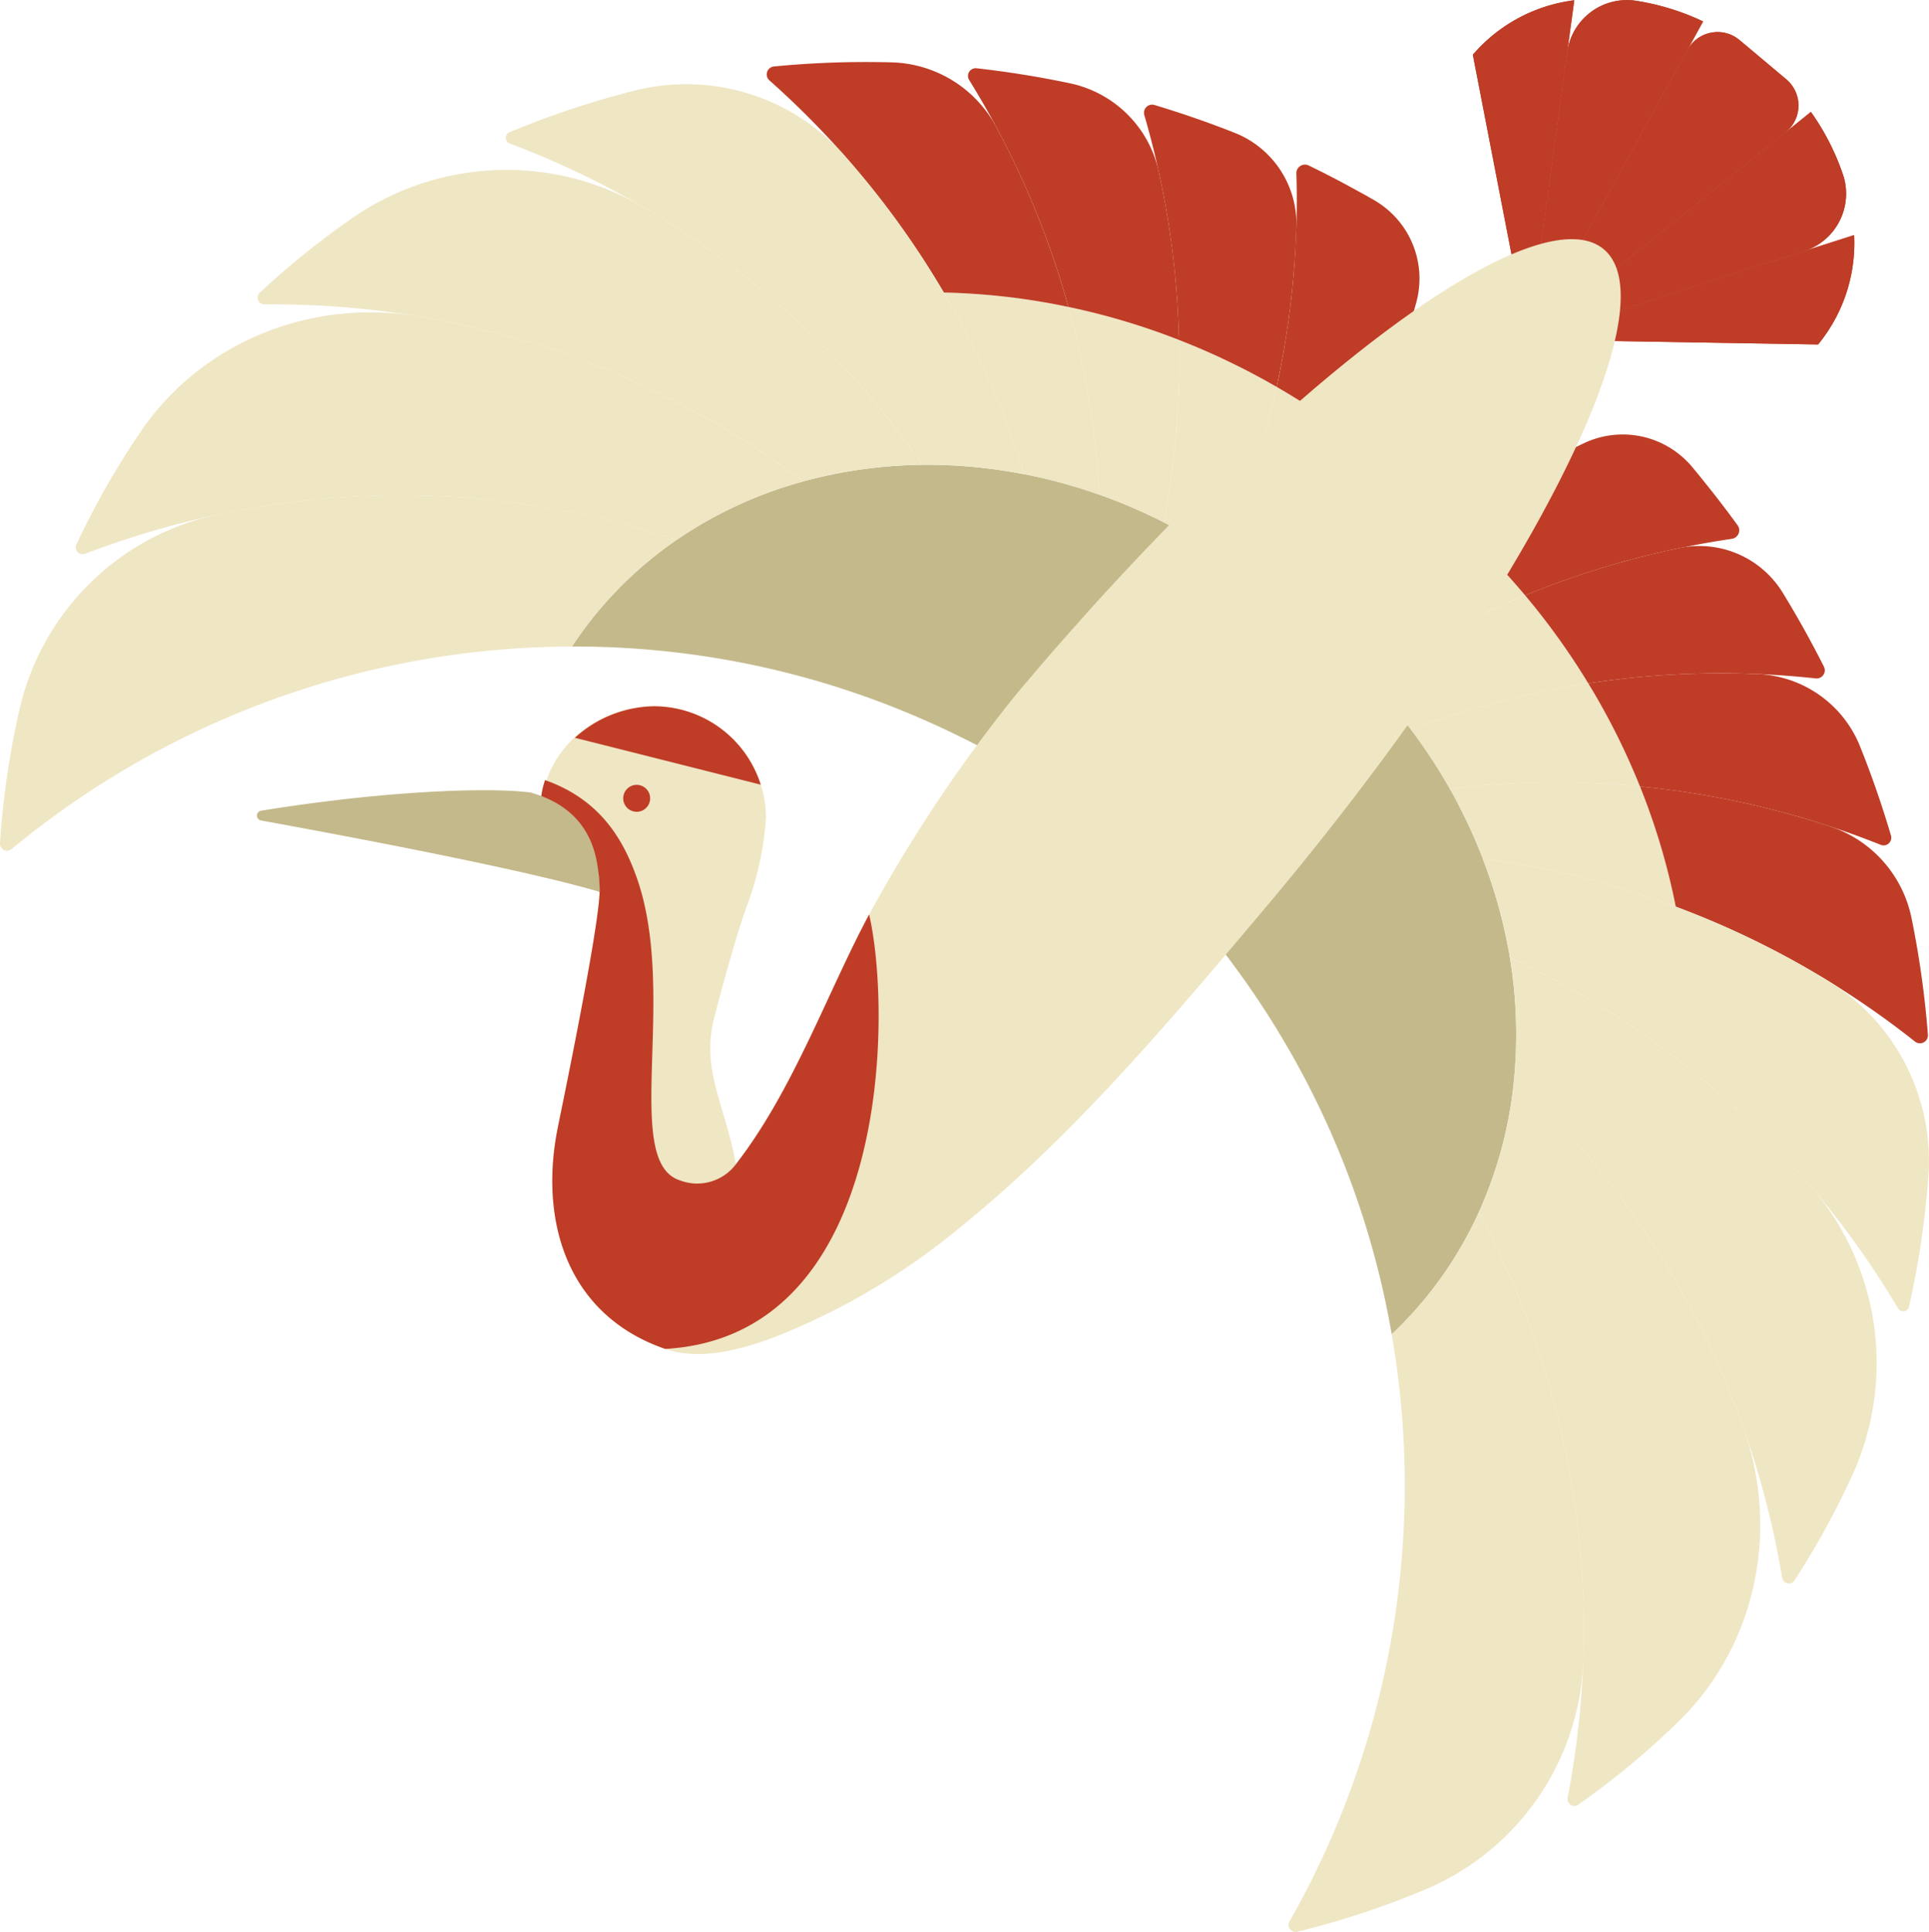 <svg xmlns="http://www.w3.org/2000/svg" xmlns:xlink="http://www.w3.org/1999/xlink" width="280.316" height="280.761" viewBox="0 0 280.316 280.761">
  <defs>
    <clipPath id="clip-path">
      <rect id="長方形_3961" data-name="長方形 3961" width="280.316" height="280.761" fill="none"/>
    </clipPath>
  </defs>
  <g id="グループ_15242" data-name="グループ 15242" transform="translate(0 0)">
    <g id="グループ_15241" data-name="グループ 15241" transform="translate(0 0)" clip-path="url(#clip-path)">
      <path id="パス_5701" data-name="パス 5701" d="M87.877,15.612,50.427,45.748,73.606,3.635a4.977,4.977,0,0,1,7.552-1.418l3.4,2.853,3.4,2.858a4.977,4.977,0,0,1-.084,7.684" transform="translate(171.62 3.599)" fill="#bf3d27"/>
      <path id="パス_5702" data-name="パス 5702" d="M75.869,3.118,50.427,49.348,56.116,7.635A8.758,8.758,0,0,1,65.984.092a35.39,35.39,0,0,1,9.885,3.025" transform="translate(171.62 -0.001)" fill="#bf3d27"/>
      <path id="パス_5703" data-name="パス 5703" d="M63.348.009,56.624,49.318,48.606,7.926A23.236,23.236,0,0,1,63.348.009" transform="translate(165.422 0.029)" fill="#bf3d27"/>
      <path id="パス_5704" data-name="パス 5704" d="M91.54,3.694,50.426,36.781l40.1-12.849A8.758,8.758,0,0,0,96.234,12.9,35.35,35.35,0,0,0,91.54,3.694" transform="translate(171.616 12.571)" fill="#bf3d27"/>
      <path id="パス_5705" data-name="パス 5705" d="M97.819,7.759,50.426,22.946l42.158.709a23.229,23.229,0,0,0,5.236-15.9" transform="translate(171.616 26.405)" fill="#bf3d27"/>
      <path id="パス_5706" data-name="パス 5706" d="M87.877,15.612,50.427,45.748,73.606,3.635a4.977,4.977,0,0,1,7.552-1.418l3.4,2.853,3.4,2.858a4.977,4.977,0,0,1-.084,7.684" transform="translate(171.62 3.599)" fill="#bf3d27"/>
      <path id="パス_5707" data-name="パス 5707" d="M75.869,3.118,50.427,49.348,56.116,7.635A8.758,8.758,0,0,1,65.984.092a35.39,35.39,0,0,1,9.885,3.025" transform="translate(171.62 -0.001)" fill="#bf3d27"/>
      <path id="パス_5708" data-name="パス 5708" d="M63.348.009,56.624,49.318,48.606,7.926A23.236,23.236,0,0,1,63.348.009" transform="translate(165.422 0.029)" fill="#bf3d27"/>
      <path id="パス_5709" data-name="パス 5709" d="M91.54,3.694,50.426,36.781l40.1-12.849A8.758,8.758,0,0,0,96.234,12.9,35.35,35.35,0,0,0,91.54,3.694" transform="translate(171.616 12.571)" fill="#bf3d27"/>
      <path id="パス_5710" data-name="パス 5710" d="M97.819,7.759,50.426,22.946l42.158.709a23.229,23.229,0,0,0,5.236-15.9" transform="translate(171.616 26.405)" fill="#bf3d27"/>
      <path id="パス_5711" data-name="パス 5711" d="M60.942,21.307a128.44,128.44,0,0,1-13.1,21.735,83.33,83.33,0,0,0-7.283-5.517c-.079-.053-.176-.119-.255-.176a127.748,127.748,0,0,0,8.045-24.579c2.118,1.215,4.214,2.536,6.266,3.919q3.269,2.206,6.328,4.619" transform="translate(137.168 43.456)" fill="#efe6c4"/>
      <path id="パス_5712" data-name="パス 5712" d="M54.73,46.285c-.528-.418-1.079-.832-1.616-1.237L53.043,45c-.5-.4-1.008-.784-1.528-1.154C50.5,43.1,49.455,42.375,48.4,41.662c-2.052-1.387-4.157-2.7-6.266-3.915.282-1.286.542-2.563.766-3.844.207-1.044.374-2.1.542-3.144q.72-4.439,1.11-8.908c.092-.978.167-1.946.216-2.911.057-.793.106-1.607.128-2.4.04-.678.07-1.365.1-2.052.079-2.585.084-5.178,0-7.763a1.246,1.246,0,0,1,1.779-1.167C49.12,6.7,51.463,7.906,53.783,9.2c.828.436,1.651.907,2.475,1.383A13.158,13.158,0,0,1,62.44,25.4Q60.881,31.078,58.8,36.616q-1.8,4.8-3.976,9.467c-.026.066-.075.137-.1.2" transform="translate(143.389 18.482)" fill="#bf3d27"/>
      <path id="パス_5713" data-name="パス 5713" d="M54.8,18.041a128.093,128.093,0,0,1-8.045,24.584,79.823,79.823,0,0,0-8.344-4.883,127.075,127.075,0,0,0,2.2-26.521A103.178,103.178,0,0,1,54.8,18.041" transform="translate(130.722 38.184)" fill="#efe6c4"/>
      <path id="パス_5714" data-name="パス 5714" d="M51.33,14.93a126.818,126.818,0,0,1-2.2,26.526,77.826,77.826,0,0,0-9.406-4.038A123.851,123.851,0,0,0,35.258,10.13a100.5,100.5,0,0,1,16.072,4.8" transform="translate(119.995 34.474)" fill="#efe6c4"/>
      <path id="パス_5715" data-name="パス 5715" d="M59.892,21.211a127.27,127.27,0,0,1-2.867,23.263,102.692,102.692,0,0,0-14.192-6.821A127.526,127.526,0,0,0,37.8,4.985a1.183,1.183,0,0,1,1.466-1.48Q45.123,5.262,50.9,7.539a14.221,14.221,0,0,1,8.992,13.672" transform="translate(128.492 11.751)" fill="#bf3d27"/>
      <path id="パス_5716" data-name="パス 5716" d="M49.253,11.746a124.109,124.109,0,0,1,4.469,27.287,75.6,75.6,0,0,0-10.854-2.959A124.918,124.918,0,0,0,31.147,9.654a97.913,97.913,0,0,1,18.106,2.092" transform="translate(106.004 32.854)" fill="#efe6c4"/>
      <path id="パス_5717" data-name="パス 5717" d="M120.781,34.294a125.008,125.008,0,0,1-15.733,17.38A127.418,127.418,0,0,1,90.1,63.462,127.157,127.157,0,0,0,68.382,51.7a125.882,125.882,0,0,0-49.507-9.947l.009-.013a56.7,56.7,0,0,1,15.24-15.513,61.309,61.309,0,0,1,18.357-8.468,68.993,68.993,0,0,1,17.327-2.413,73.387,73.387,0,0,1,14.83,1.383c2.347.462,4.69,1.026,7.019,1.726,1.286.37,2.558.793,3.835,1.237a79.046,79.046,0,0,1,9.406,4.038,77.769,77.769,0,0,1,8.34,4.879l.26.172c.683.462,1.356.938,2.021,1.4.907.656,1.805,1.325,2.673,2.012.885.683,1.744,1.383,2.589,2.1" transform="translate(64.238 52.203)" fill="#c4b98b"/>
      <path id="パス_5718" data-name="パス 5718" d="M59.629,17.129a127.238,127.238,0,0,1,2.977,24.615,100.633,100.633,0,0,0-16.072-4.8A127.14,127.14,0,0,0,32.117,3.972a1.12,1.12,0,0,1,1.061-1.713q6.75.753,13.5,2.166a16.752,16.752,0,0,1,12.955,12.7" transform="translate(108.723 7.661)" fill="#bf3d27"/>
      <path id="パス_5719" data-name="パス 5719" d="M58.6,11.382A126.92,126.92,0,0,1,69.134,37.639a97.538,97.538,0,0,0-18.107-2.092A127.618,127.618,0,0,0,25.7,4.724a1.162,1.162,0,0,1,.638-2.03,138.7,138.7,0,0,1,17.032-.6A17.774,17.774,0,0,1,58.6,11.382" transform="translate(86.119 6.966)" fill="#bf3d27"/>
      <path id="パス_5720" data-name="パス 5720" d="M84.929,25.771A127.911,127.911,0,0,0,64.282,10.857,39.307,39.307,0,0,0,22.2,12.662a119.455,119.455,0,0,0-13.386,10.8.981.981,0,0,0,.7,1.691A128.263,128.263,0,0,1,60.649,35.255,127.984,127.984,0,0,1,87.792,50.878a69.317,69.317,0,0,1,17.327-2.422A125.392,125.392,0,0,0,84.929,25.771" transform="translate(28.932 19.08)" fill="#efe6c4"/>
      <path id="パス_5721" data-name="パス 5721" d="M80.343,33.065A126.866,126.866,0,0,0,66,13.264,30.687,30.687,0,0,0,35.509,3.7,129.425,129.425,0,0,0,17.222,9.781a.878.878,0,0,0,.044,1.629,127.957,127.957,0,0,1,39.788,24A124.93,124.93,0,0,1,77.243,58.094a73.524,73.524,0,0,1,14.822,1.4A124.854,124.854,0,0,0,80.343,33.065" transform="translate(56.807 9.443)" fill="#efe6c4"/>
      <path id="パス_5722" data-name="パス 5722" d="M81.081,19.25a128.653,128.653,0,0,0-28.864-8.371C36.656,8.29,20.786,14.622,11.927,27.673c-.07.1-.137.2-.2.3A118.388,118.388,0,0,0,2.592,44.062,1,1,0,0,0,3.868,45.4a128.121,128.121,0,0,1,86.006-2.052,61,61,0,0,1,18.349-8.468A128.083,128.083,0,0,0,81.081,19.25" transform="translate(8.496 35.082)" fill="#efe6c4"/>
      <path id="パス_5723" data-name="パス 5723" d="M67.958,16.714a128.514,128.514,0,0,0-36.407,2.439A37.516,37.516,0,0,0,2.8,47.625,122.7,122.7,0,0,0,0,66.92a1.023,1.023,0,0,0,1.682.837A128.2,128.2,0,0,1,83.119,38.321l0,0A56.457,56.457,0,0,1,98.372,22.795a126.947,126.947,0,0,0-30.414-6.081" transform="translate(-0.002 55.636)" fill="#efe6c4"/>
      <path id="パス_5724" data-name="パス 5724" d="M62.71,17.168A128.588,128.588,0,0,0,43.578,33.843a82.834,82.834,0,0,1,6.7,6.213c.066.07.145.154.216.225a127.7,127.7,0,0,1,22.814-12.2c-1.568-1.871-3.232-3.7-4.949-5.487q-2.741-2.834-5.649-5.429" transform="translate(148.31 58.427)" fill="#efe6c4"/>
      <path id="パス_5725" data-name="パス 5725" d="M88.567,29.506c-2.259.339-4.5.713-6.728,1.184-.308.057-.612.11-.916.167-.66.137-1.334.282-1.995.44-.793.167-1.576.348-2.36.555-.938.216-1.867.467-2.823.718-.255.057-.5.128-.749.194-1.123.321-2.285.656-3.413,1l-.013.013c-1.259.379-2.5.784-3.721,1.2-1.092.357-2.171.753-3.245,1.149-1.374.511-2.734,1.035-4.086,1.594-1.572-1.876-3.232-3.721-4.945-5.491-.885-.916-1.77-1.81-2.69-2.69-.493-.458-.96-.916-1.462-1.365l-.062-.062c-.476-.445-.947-.881-1.435-1.317.062-.035.123-.092.185-.128,2.809-1.973,5.68-3.835,8.631-5.561q5.092-3.012,10.409-5.531a13.149,13.149,0,0,1,15.658,3.5c.608.731,1.215,1.458,1.8,2.21,1.669,2.052,3.263,4.148,4.808,6.27a1.244,1.244,0,0,1-.85,1.946" transform="translate(163.101 48.797)" fill="#bf3d27"/>
      <path id="パス_5726" data-name="パス 5726" d="M67.963,19.648A128.113,128.113,0,0,0,45.149,31.841a79.648,79.648,0,0,1,6.257,7.371A126.914,126.914,0,0,1,77.144,32.44a102.371,102.371,0,0,0-9.181-12.792" transform="translate(153.657 66.867)" fill="#efe6c4"/>
      <path id="パス_5727" data-name="パス 5727" d="M72.311,22.553a127.018,127.018,0,0,0-25.742,6.768,77.9,77.9,0,0,1,5.61,8.564,123.877,123.877,0,0,1,27.649-.339,100.644,100.644,0,0,0-7.516-14.993" transform="translate(158.49 76.754)" fill="#efe6c4"/>
      <path id="パス_5728" data-name="パス 5728" d="M72.742,18.321a127.959,127.959,0,0,0-22.413,6.86,102.579,102.579,0,0,1,9.185,12.8,127.571,127.571,0,0,1,33.043-.722,1.185,1.185,0,0,0,1.207-1.7Q91.009,30.093,87.771,24.8a14.222,14.222,0,0,0-15.029-6.482" transform="translate(171.286 61.329)" fill="#bf3d27"/>
      <path id="パス_5729" data-name="パス 5729" d="M75.5,26.432a123.917,123.917,0,0,0-27.653.339,75.455,75.455,0,0,1,4.8,10.172A125.17,125.17,0,0,1,80.7,43.9a97.615,97.615,0,0,0-5.2-17.468" transform="translate(162.826 87.868)" fill="#efe6c4"/>
      <path id="パス_5730" data-name="パス 5730" d="M72.018,122.584l-.009.013A125.977,125.977,0,0,0,53.792,75.829,127.217,127.217,0,0,0,38.266,56.234,127.93,127.93,0,0,1,47.28,39.467,125.149,125.149,0,0,1,61.665,20.955c.85.709,1.7,1.431,2.523,2.188.823.731,1.642,1.5,2.444,2.281.568.572,1.158,1.154,1.731,1.748l.22.225a78.354,78.354,0,0,1,6.244,7.362,80.019,80.019,0,0,1,5.61,8.56c.665,1.158,1.286,2.351,1.88,3.553,1.088,2.175,2.061,4.395,2.924,6.627a73.577,73.577,0,0,1,3.937,14.364A68.177,68.177,0,0,1,89.8,85.332a60.8,60.8,0,0,1-5.152,19.551,56.24,56.24,0,0,1-12.629,17.7" transform="translate(130.232 71.315)" fill="#c4b98b"/>
      <path id="パス_5731" data-name="パス 5731" d="M77.171,22.34a127.046,127.046,0,0,0-24.756,1.343,100.857,100.857,0,0,1,7.516,14.993,127.206,127.206,0,0,1,34.976,8.472,1.12,1.12,0,0,0,1.5-1.343q-1.915-6.513-4.478-12.915a16.757,16.757,0,0,0-14.76-10.55" transform="translate(178.386 75.624)" fill="#bf3d27"/>
      <path id="パス_5732" data-name="パス 5732" d="M81.81,31.778a127.106,127.106,0,0,0-27.688-5.821,97.724,97.724,0,0,1,5.2,17.468,127.745,127.745,0,0,1,34.751,19.59,1.159,1.159,0,0,0,1.889-.978A138.171,138.171,0,0,0,93.6,45.16,17.776,17.776,0,0,0,81.81,31.778" transform="translate(184.195 88.339)" fill="#bf3d27"/>
      <path id="パス_5733" data-name="パス 5733" d="M75.678,47.546A128,128,0,0,1,93.951,65.291a39.305,39.305,0,0,1,5.526,41.761,118.957,118.957,0,0,1-8.3,15.055.981.981,0,0,1-1.788-.392A128.3,128.3,0,0,0,70.556,73.107a128.24,128.24,0,0,0-20.106-24.02,69.083,69.083,0,0,0-.621-17.481,125.057,125.057,0,0,1,25.848,15.94" transform="translate(169.588 107.564)" fill="#efe6c4"/>
      <path id="パス_5734" data-name="パス 5734" d="M76.991,35.3a126.788,126.788,0,0,1,21.99,10.687A30.682,30.682,0,0,1,113.7,74.355a129.769,129.769,0,0,1-2.818,19.066.877.877,0,0,1-1.612.238A128.083,128.083,0,0,0,78.73,58.644,125.057,125.057,0,0,0,52.883,42.7a73.441,73.441,0,0,0-3.95-14.359A125.17,125.17,0,0,1,76.991,35.3" transform="translate(166.535 96.466)" fill="#efe6c4"/>
      <path id="パス_5735" data-name="パス 5735" d="M74.058,59.592a128.477,128.477,0,0,1,13.254,26.97c5.253,14.874,1.775,31.607-9.542,42.6-.084.084-.167.163-.255.247a118.258,118.258,0,0,1-14.262,11.788,1,1,0,0,1-1.537-1.022,128.1,128.1,0,0,0-1.647-56.16A126.816,126.816,0,0,0,48.8,55.118a61.037,61.037,0,0,0,5.156-19.542,128.05,128.05,0,0,1,20.1,24.016" transform="translate(166.083 121.076)" fill="#efe6c4"/>
      <path id="パス_5736" data-name="パス 5736" d="M81.423,68.909a128.378,128.378,0,0,1,3.919,36.275,37.51,37.51,0,0,1-23.047,33.263,122.156,122.156,0,0,1-18.516,6.1,1.021,1.021,0,0,1-1.114-1.51,127.9,127.9,0,0,0,16.5-55.486,127.9,127.9,0,0,0-1.656-29.819l0-.009a56.424,56.424,0,0,0,12.638-17.71A126.816,126.816,0,0,1,81.423,68.909" transform="translate(144.728 136.18)" fill="#efe6c4"/>
      <path id="パス_5737" data-name="パス 5737" d="M35.861,169.171c7.191,2.492,16.777-1.871,23.294-4.985a99.534,99.534,0,0,0,19.5-12.633c15.865-12.827,29.3-28.582,42.413-44.117.8-.942,1.594-1.889,2.391-2.836,37.032-44.135,58.877-86.772,48.793-95.235S123.967,29.823,86.935,73.957A213.765,213.765,0,0,0,65.5,106.036c-6.063,11.317-11.017,25.531-19.366,36.292-1.532-8.578-5.117-13.668-3.153-21.3,1.079-4.17,3.192-11.933,4.65-15.962a44.857,44.857,0,0,0,2.867-13.1A16.289,16.289,0,0,0,34.122,75.771c-6.816.035-13.087,4.289-15.324,10.26a13.449,13.449,0,0,0-.881,6.1c.59,6.7,8.41,10.612,8.41,10.612-.141,5.764-5.764,32.642-6.125,34.482-2.6,13.241,1.268,26.957,15.658,31.942" transform="translate(60.805 26.864)" fill="#efe6c4"/>
      <path id="パス_5738" data-name="パス 5738" d="M45.982,34.705l-27.01-6.816a17.532,17.532,0,0,1,11.387-4.579,16.307,16.307,0,0,1,15.623,11.4" transform="translate(64.568 79.327)" fill="#bf3d27"/>
      <path id="パス_5739" data-name="パス 5739" d="M23.782,26.362a1.957,1.957,0,1,1-2.756.242,1.951,1.951,0,0,1,2.756-.242" transform="translate(69.995 88.154)" fill="#bf3d27"/>
      <path id="パス_5740" data-name="パス 5740" d="M65.55,45.275c-6.063,11.317-11.017,25.535-19.366,36.3a7.032,7.032,0,0,1-8.129,2.338c-8.525-2.712-.207-27.1-6.323-44.121C29.716,34.134,26.3,28.516,18.457,25.746a11.371,11.371,0,0,0-.48,5.627c.586,6.7,8.406,10.612,8.406,10.612-.141,5.764-5.764,32.642-6.121,34.487-2.6,13.236,1.264,26.953,15.654,31.937,32.792-1.88,32.941-48.877,29.634-63.135" transform="translate(60.75 87.621)" fill="#bf3d27"/>
      <path id="パス_5741" data-name="パス 5741" d="M58.224,38.919c-.04-.013.119,1.942.062,1.929C46.243,37.325,19.255,32.336,9.07,30.474a.72.72,0,0,1,.009-1.418c17.926-2.9,33.047-3.443,39.2-2.638.652.2,1.268.4,1.827.621,7.662,3.1,7.781,9.753,8.12,11.88" transform="translate(28.86 88.758)" fill="#c4b98b"/>
    </g>
  </g>
</svg>
